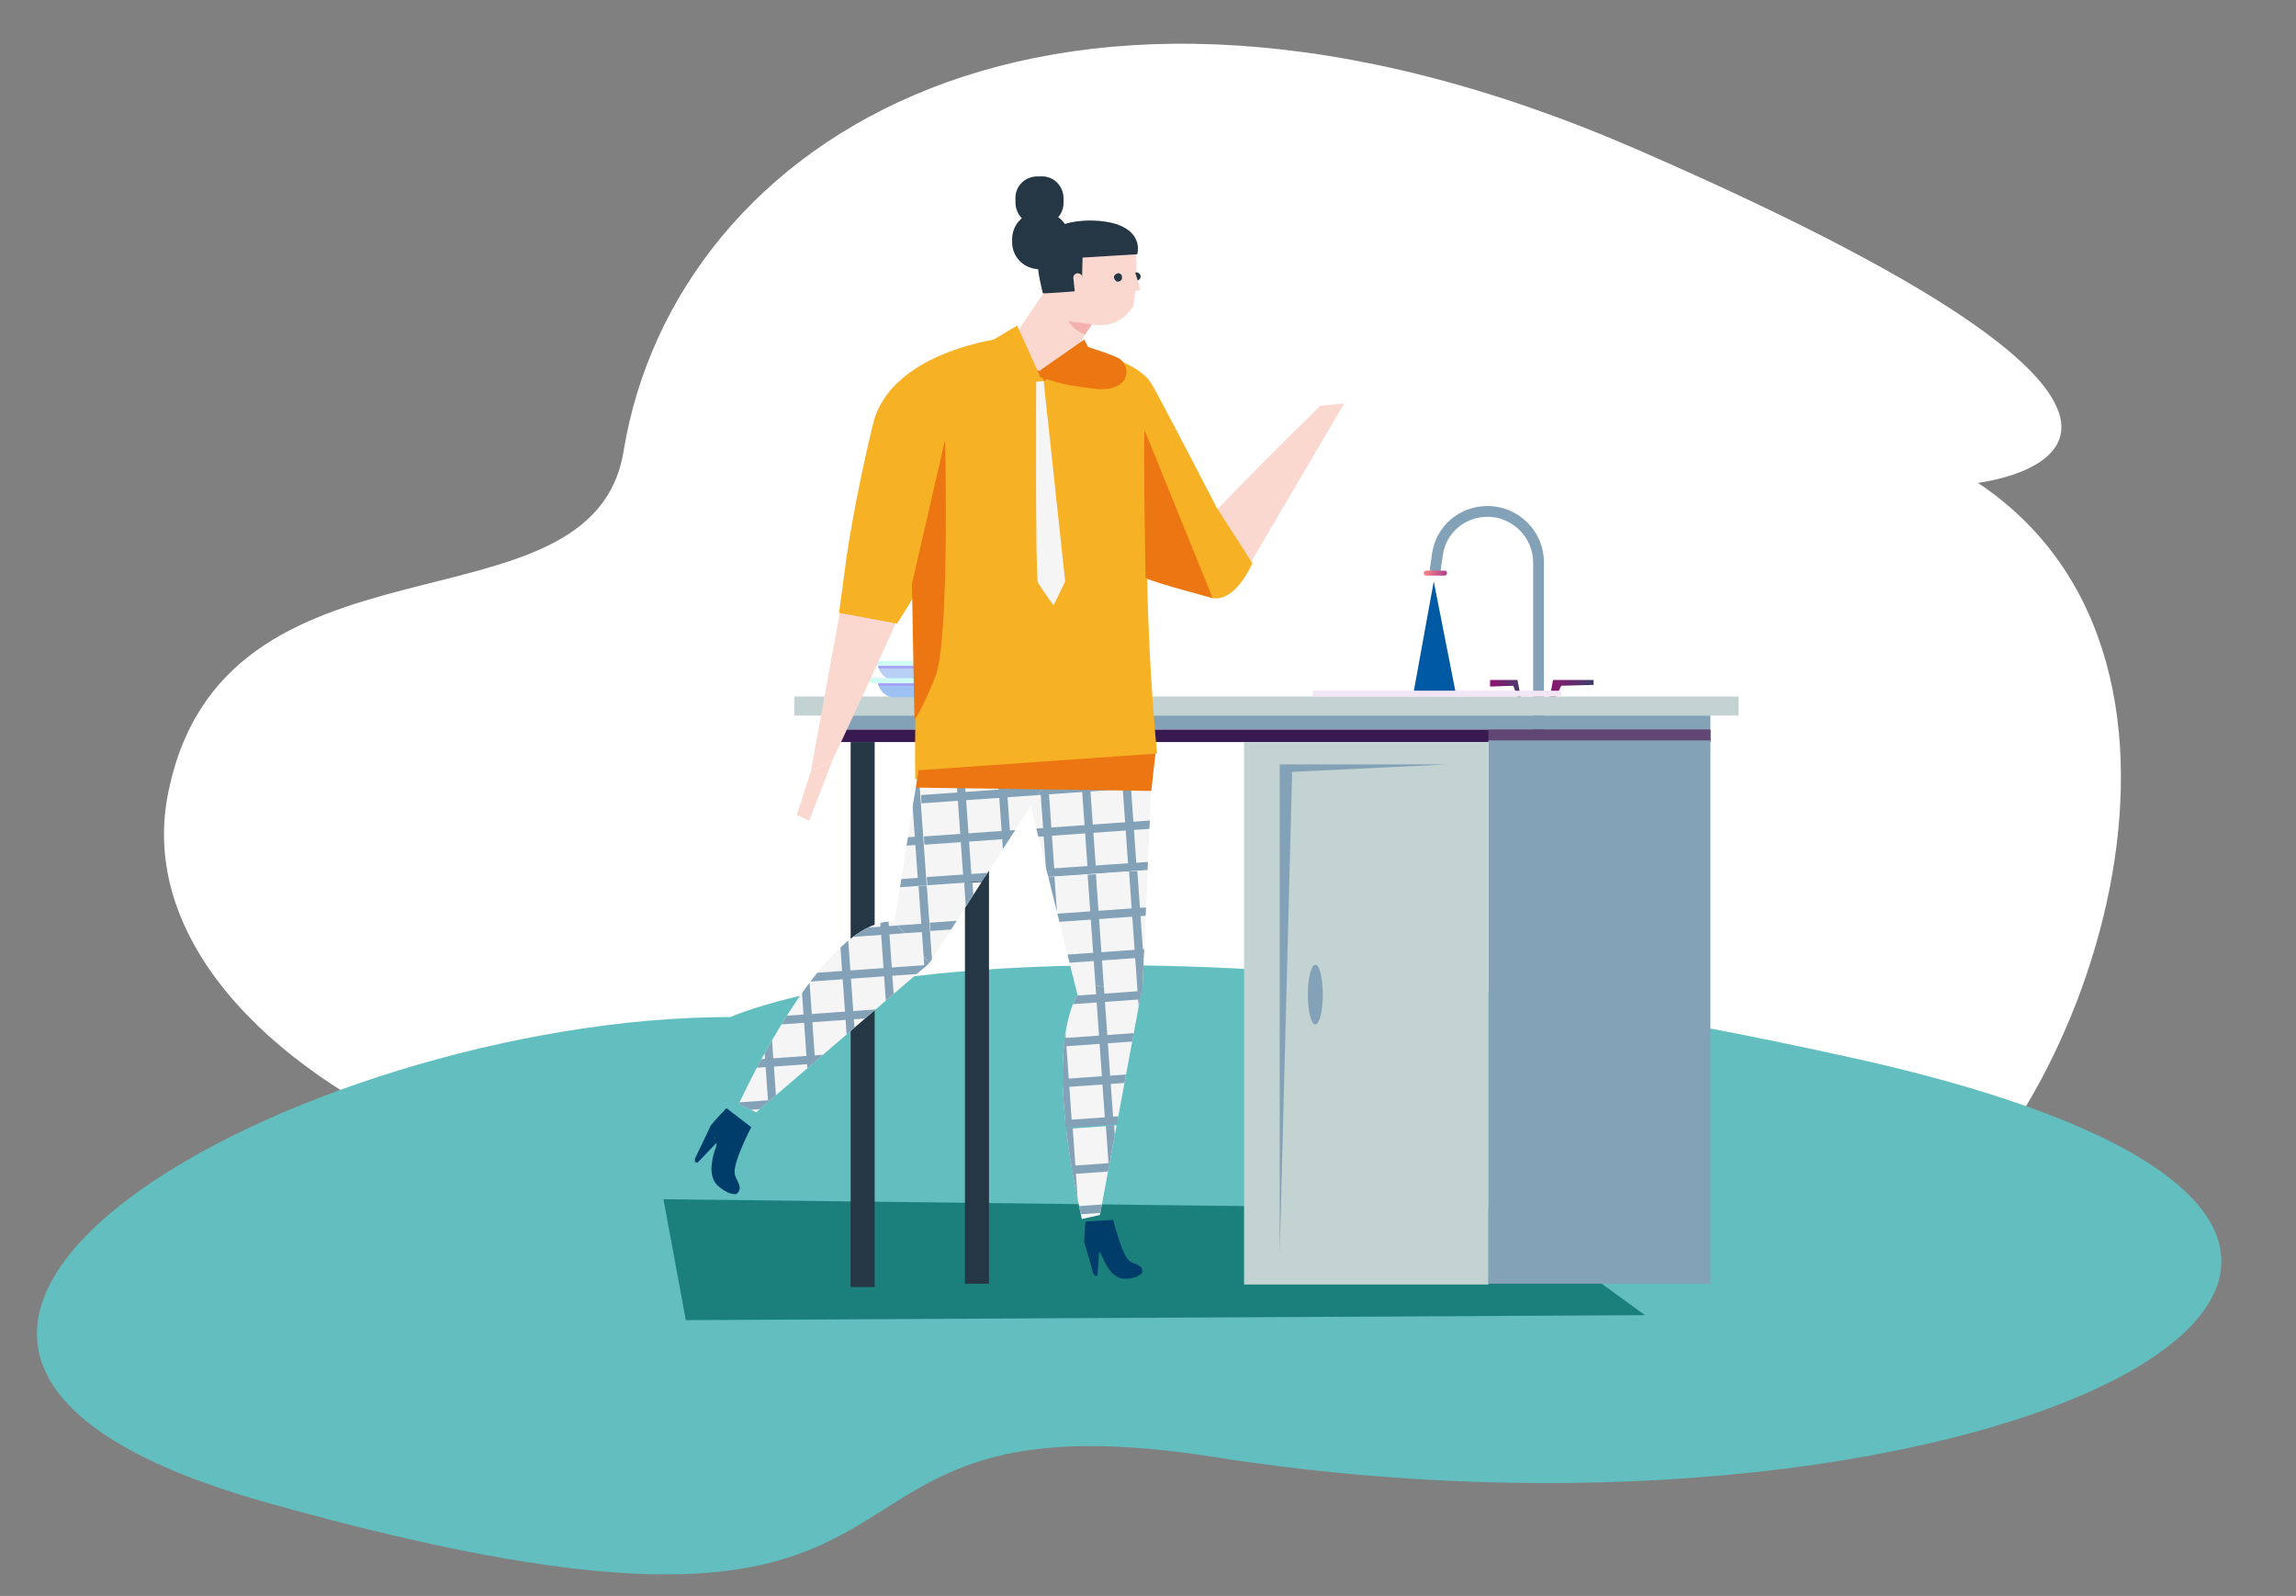 <?xml version="1.0" encoding="utf-8"?>
<!-- Generator: Adobe Illustrator 27.4.0, SVG Export Plug-In . SVG Version: 6.00 Build 0)  -->
<svg version="1.1" id="Warstwa_1" xmlns="http://www.w3.org/2000/svg" xmlns:xlink="http://www.w3.org/1999/xlink" x="0px" y="0px"
	 viewBox="0 0 277.2 192.7" style="enable-background:new 0 0 277.2 192.7;" xml:space="preserve">
<rect x="0" y="0" width="277.2" height="192.7" fill="#808080" stroke="none"/>
<style type="text/css">
	.st0{fill-rule:evenodd;clip-rule:evenodd;fill:#FFFFFF;}
	.st1{fill-rule:evenodd;clip-rule:evenodd;fill:#62BEBF;}
	.st2{fill:#1B7F7C;}
	.st3{fill:#83A2B8;}
	.st4{fill:url(#SVGID_1_);}
	.st5{fill:url(#SVGID_00000124132848892342988840000011692718999616174524_);}
	.st6{fill:#C2D3D1;}
	.st7{fill:#381950;}
	.st8{fill:#604773;}
	.st9{fill:#253645;}
	.st10{fill:url(#SVGID_00000034808805082935262530000010792584477352605334_);}
	.st11{fill:#F2E6F5;}
	.st12{fill:#0059A3;}
	.st13{fill:#B7D0F3;}
	.st14{fill:#F1F6FD;}
	.st15{fill:#A69FF7;}
	.st16{fill:#CFFBF4;}
	.st17{fill:#9EC1F3;}
	.st18{clip-path:url(#SVGID_00000040543009426012766800000006081625752077773459_);}
	.st19{clip-path:url(#SVGID_00000139282422892868702650000004144684801418832799_);}
	.st20{fill:#F5F5F6;}
	.st21{clip-path:url(#SVGID_00000083792849656585716530000003999318099519319183_);}
	.st22{clip-path:url(#SVGID_00000005963090469086987020000015406269545569179044_);}
	.st23{clip-path:url(#SVGID_00000087383804299952575750000015656595105937263772_);}
	.st24{clip-path:url(#SVGID_00000083793545750846978780000017224709982616564627_);}
	.st25{clip-path:url(#SVGID_00000041272990399490941440000001489992826017650097_);}
	.st26{clip-path:url(#SVGID_00000096022352075548079130000000779069958120046231_);}
	.st27{clip-path:url(#SVGID_00000079465024163523457010000002415688224677047983_);}
	.st28{clip-path:url(#SVGID_00000160182326125093654370000011746065757106497197_);}
	.st29{clip-path:url(#SVGID_00000152226792227596172290000002516680105142642818_);}
	.st30{clip-path:url(#SVGID_00000085937451597132742090000011731668115936015256_);}
	.st31{clip-path:url(#SVGID_00000013884551051549456000000005318861380361328295_);}
	.st32{clip-path:url(#SVGID_00000183243122269247464700000009946267182259874181_);}
	.st33{clip-path:url(#SVGID_00000091736852647443727340000009640886286612998334_);}
	.st34{clip-path:url(#SVGID_00000145752846115855722170000015050749535543248312_);}
	.st35{clip-path:url(#SVGID_00000079455390739850483660000009861886418519979450_);}
	.st36{clip-path:url(#SVGID_00000086686651211295559330000003516435537952078269_);}
	.st37{fill:#FAD8CF;}
	.st38{clip-path:url(#SVGID_00000029042786397915385560000004574536613170903952_);}
	.st39{clip-path:url(#SVGID_00000176006176242935216220000005294699148416057243_);}
	.st40{clip-path:url(#SVGID_00000104684712791975919090000009343956757101836448_);}
	.st41{clip-path:url(#SVGID_00000151509014587076249430000002356778310497677712_);}
	.st42{clip-path:url(#SVGID_00000034078346912586302810000012565644186756155787_);}
	.st43{clip-path:url(#SVGID_00000090979633402249506610000005826377219030446492_);}
	.st44{clip-path:url(#SVGID_00000155864473101422459580000017027099905784767389_);}
	.st45{clip-path:url(#SVGID_00000091000683293621190030000007681101464671522959_);}
	.st46{clip-path:url(#SVGID_00000036214607857200242670000007938916965360395188_);}
	.st47{clip-path:url(#SVGID_00000148620669785517499610000013953724528837521327_);}
	.st48{clip-path:url(#SVGID_00000101100316513622631040000008631315377696768701_);}
	.st49{clip-path:url(#SVGID_00000076577703249537837870000008221760521642943916_);}
	.st50{fill:#F7B125;}
	.st51{fill:#F2A2A0;}
	.st52{fill:#EC7712;}
	.st53{opacity:0.72;}
	.st54{fill:#003D6A;}
</style>
<g id="Warstwa_2_1_">
</g>
<g id="Warstwa_3">
	<path id="Kształt_4" class="st0" d="M20.2,96.3c-6,33.1,56.3,62.9,115.8,46.6c68.8-18.9,71.7,21,93.5,7.4s42.2-70,9.3-92
		c0,0,40.7-4.7-41.5-40.4c-70.2-30.4-115.8-1-122,36.5C71.6,77.7,26.5,62,20.2,96.3z"/>
	<path id="Kształt_3" class="st1" d="M88.2,122.8c-51.8,0-124,39.5-56.1,58.6c90.9,25.6,58.1-14.3,114.3-5.5
		c94.6,14.9,174.6-26.3,78-48C125.4,105.8,88.2,122.8,88.2,122.8z"/>
	<g>
		<g>
			<g>
				<polygon class="st2" points="198.6,158.8 82.8,159.4 80.1,144.8 181,146 				"/>
			</g>
		</g>
	</g>
	<g>
		<path class="st3" d="M186.4,89.4h-1.3V67.9c0-3-2.5-5.5-5.5-5.5c-2.7,0-5,1.9-5.4,4.6l-0.3,2.1l-1.3-0.2l0.3-2.1
			c0.5-3.3,3.3-5.7,6.7-5.7c3.7,0,6.8,3,6.8,6.8V89.4z"/>
	</g>
	
		<linearGradient id="SVGID_1_" gradientUnits="userSpaceOnUse" x1="186.712" y1="-538.612" x2="192.443" y2="-538.612" gradientTransform="matrix(1 0 0 -1 0 -454.362)">
		<stop  offset="0" style="stop-color:#931171"/>
		<stop  offset="0.727" style="stop-color:#54326B"/>
		<stop  offset="1" style="stop-color:#3C3E69"/>
	</linearGradient>
	<polygon class="st4" points="186.7,86.4 187.5,82.1 192.4,82.1 192.4,82.7 188.5,82.8 	"/>
	
		<linearGradient id="SVGID_00000077284235132139756860000013217228782058033050_" gradientUnits="userSpaceOnUse" x1="179.9" y1="-538.462" x2="184.009" y2="-538.462" gradientTransform="matrix(1 0 0 -1 0 -454.362)">
		<stop  offset="0" style="stop-color:#931171"/>
		<stop  offset="0.727" style="stop-color:#54326B"/>
		<stop  offset="1" style="stop-color:#3C3E69"/>
	</linearGradient>
	<polygon style="fill:url(#SVGID_00000077284235132139756860000013217228782058033050_);" points="184,86.1 183.2,82.1 179.9,82.1 
		179.9,82.9 182.7,82.8 	"/>
	<rect x="95.9" y="84.1" class="st6" width="114" height="2.3"/>
	<rect x="99.4" y="86.4" class="st3" width="107.1" height="1.7"/>
	<rect x="99.4" y="88.1" class="st7" width="107.1" height="1.5"/>
	<rect x="179.7" y="88.1" class="st8" width="26.8" height="1.5"/>
	<rect x="102.7" y="89.6" class="st9" width="2.9" height="65.8"/>
	<rect x="116.5" y="89.2" class="st9" width="2.9" height="65.8"/>
	<rect x="179.7" y="89.4" class="st3" width="26.8" height="65.6"/>
	<rect x="150.2" y="89.6" class="st6" width="29.5" height="65.5"/>
	<polyline class="st3" points="154.5,151.5 156,93.2 174.7,92.3 154.5,92.3 	"/>
	<path class="st3" d="M159.7,120.1c0,2-0.4,3.6-0.9,3.6s-0.9-1.6-0.9-3.6s0.4-3.6,0.9-3.6C159.3,116.4,159.7,118.1,159.7,120.1z"/>
	
		<linearGradient id="SVGID_00000129192978714129485680000006584880475551727776_" gradientUnits="userSpaceOnUse" x1="171.971" y1="-523.562" x2="174.746" y2="-523.562" gradientTransform="matrix(1 0 0 -1 0 -454.362)">
		<stop  offset="0" style="stop-color:#F98084"/>
		<stop  offset="1" style="stop-color:#A9418D"/>
	</linearGradient>
	<path style="fill:url(#SVGID_00000129192978714129485680000006584880475551727776_);" d="M174.4,69.5h-2.2c-0.2,0-0.3-0.1-0.3-0.3
		l0,0c0-0.2,0.1-0.3,0.3-0.3h2.2c0.2,0,0.3,0.1,0.3,0.3l0,0C174.7,69.3,174.6,69.5,174.4,69.5z"/>
	<rect x="158.5" y="83.4" class="st11" width="30" height="0.7"/>
	<polygon class="st12" points="173.1,70.2 170.7,83.4 175.7,83.4 	"/>
	<path class="st13" d="M129,84h-21c-1.1,0-2-0.9-2-2l0,0h25l0,0C131,83.1,130.1,84,129,84z"/>
	<g>
		<path class="st14" d="M131.6,82.3h-26.3c-0.2,0-0.3-0.1-0.3-0.3c0-0.2,0.1-0.3,0.3-0.3h26.3c0.2,0,0.3,0.1,0.3,0.3
			C131.9,82.2,131.8,82.3,131.6,82.3z"/>
	</g>
	<g>
		<path class="st13" d="M129,82.1h-21c-1.1,0-2-0.9-2-2l0,0h25l0,0C131,81.2,130.1,82.1,129,82.1z"/>
		<path class="st15" d="M106,80.1L106,80.1c0,0.2,0,0.4,0.1,0.6h21.5c0.7,0,1.1,0.8,0.7,1.3c0,0,0,0-0.1,0.1h0.9c1.1,0,2-0.9,2-2
			l0,0H106z"/>
		<g>
			<path class="st16" d="M131.6,80.4h-26.3c-0.2,0-0.3-0.1-0.3-0.3c0-0.2,0.1-0.3,0.3-0.3h26.3c0.2,0,0.3,0.1,0.3,0.3
				C131.9,80.2,131.8,80.4,131.6,80.4z"/>
		</g>
	</g>
	<g>
		<path class="st17" d="M129,84.2h-21c-1.1,0-2-0.9-2-2l0,0h25l0,0C131,83.3,130.1,84.2,129,84.2z"/>
		<path class="st15" d="M106,82.2L106,82.2c0,0.2,0,0.4,0.1,0.6h21.5c0.7,0,1.1,0.8,0.7,1.3c0,0,0,0-0.1,0.1h0.9c1.1,0,2-0.9,2-2
			l0,0H106z"/>
		<g>
			<path class="st16" d="M131.6,82.5h-26.3c-0.2,0-0.3-0.1-0.3-0.3c0-0.2,0.1-0.3,0.3-0.3h26.3c0.2,0,0.3,0.1,0.3,0.3
				C131.9,82.3,131.8,82.5,131.6,82.5z"/>
		</g>
	</g>
	<g>
		<g>
			<g>
				<g>
					<g>
						<g>
							<defs>
								<polygon id="SVGID_00000004541357928031131420000008937910099081685920_" points="139.2,90.2 137.9,120.1 130.5,121.8 
									123.1,91.9 								"/>
							</defs>
							<clipPath id="SVGID_00000168820642559517082320000007927830723435563931_">
								<use xlink:href="#SVGID_00000004541357928031131420000008937910099081685920_"  style="overflow:visible;"/>
							</clipPath>
							<g style="clip-path:url(#SVGID_00000168820642559517082320000007927830723435563931_);">
								<g>
									<g>
										<g>
											<g>
												<defs>
													
														<rect id="SVGID_00000065759444494784182040000017641244025545860257_" x="110.8" y="75.5" transform="matrix(0.998 -7.052877e-02 7.052877e-02 0.998 -6.083 9.112)" width="30.4" height="30.4"/>
												</defs>
												<clipPath id="SVGID_00000031175199114559285100000004949812652232881335_">
													<use xlink:href="#SVGID_00000065759444494784182040000017641244025545860257_"  style="overflow:visible;"/>
												</clipPath>
												<g style="clip-path:url(#SVGID_00000031175199114559285100000004949812652232881335_);">
													<g>
														
															<rect x="110.7" y="75.5" transform="matrix(0.998 -7.052877e-02 7.052877e-02 0.998 -6.063 9.08)" class="st20" width="29.7" height="29.8"/>
													</g>
												</g>
											</g>
										</g>
									</g>
									<g>
										<g>
											<g>
												<defs>
													
														<rect id="SVGID_00000028285897800264748520000007869272479240937891_" x="110.8" y="75.5" transform="matrix(0.998 -7.052877e-02 7.052877e-02 0.998 -6.083 9.112)" width="30.4" height="30.4"/>
												</defs>
												<clipPath id="SVGID_00000095320837228453330010000008122997772349605033_">
													<use xlink:href="#SVGID_00000028285897800264748520000007869272479240937891_"  style="overflow:visible;"/>
												</clipPath>
												<g style="clip-path:url(#SVGID_00000095320837228453330010000008122997772349605033_);">
													<g>
														<g>
															<polygon class="st3" points="111.9,106.9 142.2,104.8 140,74.4 139.1,74.5 141.1,103.9 111.8,105.9 															
																"/>
														</g>
													</g>
													<g>
														<g>
															
																<rect x="111.4" y="99.9" transform="matrix(0.998 -7.052053e-02 7.052053e-02 0.998 -6.766 9.16)" class="st3" width="29.9" height="1"/>
														</g>
													</g>
													<g>
														<g>
															
																<rect x="111.1" y="94.9" transform="matrix(0.998 -7.052053e-02 7.052053e-02 0.998 -6.414 9.127)" class="st3" width="29.9" height="1"/>
														</g>
													</g>
													<g>
														<g>
															
																<rect x="110.7" y="90" transform="matrix(0.998 -7.051893e-02 7.051893e-02 0.998 -6.069 9.086)" class="st3" width="29.9" height="1"/>
														</g>
													</g>
													<g>
														<g>
															
																<rect x="110.4" y="85" transform="matrix(0.998 -7.052053e-02 7.052053e-02 0.998 -5.717 9.053)" class="st3" width="29.9" height="1"/>
														</g>
													</g>
													<g>
														<g>
															
																<rect x="110" y="80" transform="matrix(0.998 -7.056460e-02 7.056460e-02 0.998 -5.369 9.018)" class="st3" width="29.9" height="1"/>
														</g>
													</g>
													<g>
														<g>
															
																<rect x="115.2" y="76.2" transform="matrix(0.998 -7.064492e-02 7.064492e-02 0.998 -6.15 8.401)" class="st3" width="1" height="29.9"/>
														</g>
													</g>
													<g>
														<g>
															
																<rect x="120.2" y="75.9" transform="matrix(0.998 -7.064492e-02 7.064492e-02 0.998 -6.117 8.754)" class="st3" width="1" height="29.9"/>
														</g>
													</g>
													<g>
														<g>
															
																<rect x="125.2" y="75.5" transform="matrix(0.998 -7.064492e-02 7.064492e-02 0.998 -6.076 9.106)" class="st3" width="1" height="29.9"/>
														</g>
													</g>
													<g>
														<g>
															
																<rect x="130.2" y="75.1" transform="matrix(0.998 -7.064492e-02 7.064492e-02 0.998 -6.035 9.458)" class="st3" width="1" height="29.9"/>
														</g>
													</g>
													<g>
														<g>
															
																<rect x="135.1" y="74.8" transform="matrix(0.998 -7.064492e-02 7.064492e-02 0.998 -6.002 9.804)" class="st3" width="1" height="29.9"/>
														</g>
													</g>
												</g>
											</g>
										</g>
									</g>
								</g>
							</g>
						</g>
					</g>
				</g>
				<g>
					<g>
						<g>
							<defs>
								<polygon id="SVGID_00000045579504405202605300000004890524009896211642_" points="139.2,90.2 137.9,120.1 130.5,121.8 
									123.1,91.9 								"/>
							</defs>
							<clipPath id="SVGID_00000001628506551321421580000015454962470710529458_">
								<use xlink:href="#SVGID_00000045579504405202605300000004890524009896211642_"  style="overflow:visible;"/>
							</clipPath>
							<g style="clip-path:url(#SVGID_00000001628506551321421580000015454962470710529458_);">
								<g>
									<g>
										<g>
											<g>
												<defs>
													
														<rect id="SVGID_00000043459150209858026890000005619722115291587247_" x="112.9" y="105.8" transform="matrix(0.998 -7.052877e-02 7.052877e-02 0.998 -8.215 9.336)" width="30.4" height="30.4"/>
												</defs>
												<clipPath id="SVGID_00000083806894141572829150000010722859230485786248_">
													<use xlink:href="#SVGID_00000043459150209858026890000005619722115291587247_"  style="overflow:visible;"/>
												</clipPath>
												<g style="clip-path:url(#SVGID_00000083806894141572829150000010722859230485786248_);">
													<g>
														
															<rect x="112.9" y="105.8" transform="matrix(0.998 -7.052877e-02 7.052877e-02 0.998 -8.195 9.31)" class="st20" width="29.7" height="29.8"/>
													</g>
												</g>
											</g>
										</g>
									</g>
									<g>
										<g>
											<g>
												<defs>
													
														<rect id="SVGID_00000162336474068687664740000008632230353472328850_" x="112.9" y="105.8" transform="matrix(0.998 -7.052877e-02 7.052877e-02 0.998 -8.215 9.336)" width="30.4" height="30.4"/>
												</defs>
												<clipPath id="SVGID_00000148644576235787573580000013572738485208164483_">
													<use xlink:href="#SVGID_00000162336474068687664740000008632230353472328850_"  style="overflow:visible;"/>
												</clipPath>
												<g style="clip-path:url(#SVGID_00000148644576235787573580000013572738485208164483_);">
													<g>
														<g>
															<polygon class="st3" points="114,137.2 144.3,135.1 142.2,104.8 141.2,104.8 143.3,134.2 113.9,136.3 
																															"/>
														</g>
													</g>
													<g>
														<g>
															
																<rect x="113.6" y="130.2" transform="matrix(0.998 -7.051893e-02 7.051893e-02 0.998 -8.897 9.39)" class="st3" width="29.9" height="1"/>
														</g>
													</g>
													<g>
														<g>
															
																<rect x="113.2" y="125.3" transform="matrix(0.998 -7.052053e-02 7.052053e-02 0.998 -8.552 9.35)" class="st3" width="29.9" height="1"/>
														</g>
													</g>
													<g>
														<g>
															
																<rect x="112.9" y="120.3" transform="matrix(0.998 -7.052053e-02 7.052053e-02 0.998 -8.2 9.317)" class="st3" width="29.9" height="1"/>
														</g>
													</g>
													<g>
														<g>
															
																<rect x="112.5" y="115.3" transform="matrix(0.998 -7.052053e-02 7.052053e-02 0.998 -7.849 9.276)" class="st3" width="29.9" height="1"/>
														</g>
													</g>
													<g>
														<g>
															
																<rect x="112.2" y="110.3" transform="matrix(0.998 -7.052053e-02 7.052053e-02 0.998 -7.497 9.242)" class="st3" width="29.9" height="1"/>
														</g>
													</g>
													<g>
														<g>
															
																<rect x="117.4" y="106.5" transform="matrix(0.998 -7.064492e-02 7.064492e-02 0.998 -8.285 8.633)" class="st3" width="1" height="29.9"/>
														</g>
													</g>
													<g>
														<g>
															
																<rect x="122.4" y="106.2" transform="matrix(0.998 -7.064492e-02 7.064492e-02 0.998 -8.252 8.985)" class="st3" width="1" height="29.9"/>
														</g>
													</g>
													<g>
														<g>
															
																<rect x="127.3" y="105.8" transform="matrix(0.998 -7.064492e-02 7.064492e-02 0.998 -8.211 9.33)" class="st3" width="1" height="29.9"/>
														</g>
													</g>
													<g>
														<g>
															
																<rect x="132.3" y="105.5" transform="matrix(0.998 -7.064492e-02 7.064492e-02 0.998 -8.177 9.683)" class="st3" width="1" height="29.9"/>
														</g>
													</g>
													<g>
														<g>
															
																<rect x="137.3" y="105.1" transform="matrix(0.998 -7.064492e-02 7.064492e-02 0.998 -8.137 10.035)" class="st3" width="1" height="29.9"/>
														</g>
													</g>
												</g>
											</g>
										</g>
									</g>
								</g>
							</g>
						</g>
					</g>
				</g>
			</g>
		</g>
		<g>
			<g>
				<g>
					<g>
						<g>
							<defs>
								<polygon id="SVGID_00000036241627533367316310000001843377703538525873_" points="128,91.8 112.2,116.3 108,111.3 110.9,93 
																	"/>
							</defs>
							<clipPath id="SVGID_00000152944780365860978350000014302796969762432390_">
								<use xlink:href="#SVGID_00000036241627533367316310000001843377703538525873_"  style="overflow:visible;"/>
							</clipPath>
							<g style="clip-path:url(#SVGID_00000152944780365860978350000014302796969762432390_);">
								<g>
									<g>
										<g>
											<g>
												<defs>
													
														<rect id="SVGID_00000076602359994129073130000001634497030927496342_" x="80.4" y="77.6" transform="matrix(0.998 -7.052877e-02 7.052877e-02 0.998 -6.307 6.974)" width="30.4" height="30.4"/>
												</defs>
												<clipPath id="SVGID_00000178184430140440141380000013374370174275510690_">
													<use xlink:href="#SVGID_00000076602359994129073130000001634497030927496342_"  style="overflow:visible;"/>
												</clipPath>
												<g style="clip-path:url(#SVGID_00000178184430140440141380000013374370174275510690_);">
													<g>
														
															<rect x="80.4" y="77.7" transform="matrix(0.998 -7.052877e-02 7.052877e-02 0.998 -6.294 6.948)" class="st20" width="29.7" height="29.8"/>
													</g>
												</g>
											</g>
										</g>
									</g>
									<g>
										<g>
											<g>
												<defs>
													
														<rect id="SVGID_00000049932097246791579080000004290650171852927924_" x="80.4" y="77.6" transform="matrix(0.998 -7.052877e-02 7.052877e-02 0.998 -6.307 6.974)" width="30.4" height="30.4"/>
												</defs>
												<clipPath id="SVGID_00000113311973384292168000000007928826264359894922_">
													<use xlink:href="#SVGID_00000049932097246791579080000004290650171852927924_"  style="overflow:visible;"/>
												</clipPath>
												<g style="clip-path:url(#SVGID_00000113311973384292168000000007928826264359894922_);">
													<g>
														<g>
															<polygon class="st3" points="81.5,109.1 111.9,106.9 109.7,76.6 108.7,76.7 110.8,106 81.5,108.1 															"/>
														</g>
													</g>
													<g>
														<g>
															
																<rect x="81.1" y="102" transform="matrix(0.998 -7.052053e-02 7.052053e-02 0.998 -6.989 7.029)" class="st3" width="29.9" height="1"/>
														</g>
													</g>
													<g>
														<g>
															
																<rect x="80.8" y="97.1" transform="matrix(0.998 -7.052053e-02 7.052053e-02 0.998 -6.644 6.995)" class="st3" width="29.9" height="1"/>
														</g>
													</g>
													<g>
														<g>
															
																<rect x="80.4" y="92.1" transform="matrix(0.998 -7.051893e-02 7.051893e-02 0.998 -6.293 6.954)" class="st3" width="29.9" height="1"/>
														</g>
													</g>
													<g>
														<g>
															
																<rect x="80.1" y="87.1" transform="matrix(0.998 -7.052053e-02 7.052053e-02 0.998 -5.941 6.921)" class="st3" width="29.9" height="1"/>
														</g>
													</g>
													<g>
														<g>
															
																<rect x="79.7" y="82.2" transform="matrix(0.998 -7.051893e-02 7.051893e-02 0.998 -5.596 6.88)" class="st3" width="29.9" height="1"/>
														</g>
													</g>
													<g>
														<g>
															
																<rect x="84.9" y="78.3" transform="matrix(0.998 -7.064492e-02 7.064492e-02 0.998 -6.374 6.266)" class="st3" width="1" height="29.9"/>
														</g>
													</g>
													<g>
														<g>
															
																<rect x="89.9" y="78" transform="matrix(0.998 -7.064492e-02 7.064492e-02 0.998 -6.341 6.619)" class="st3" width="1" height="29.9"/>
														</g>
													</g>
													<g>
														<g>
															
																<rect x="94.9" y="77.6" transform="matrix(0.998 -7.064492e-02 7.064492e-02 0.998 -6.3 6.971)" class="st3" width="1" height="29.9"/>
														</g>
													</g>
													<g>
														<g>
															
																<rect x="99.8" y="77.3" transform="matrix(0.998 -7.064492e-02 7.064492e-02 0.998 -6.266 7.316)" class="st3" width="1" height="29.9"/>
														</g>
													</g>
													<g>
														<g>
															
																<rect x="104.8" y="76.9" transform="matrix(0.998 -7.064492e-02 7.064492e-02 0.998 -6.226 7.668)" class="st3" width="1" height="29.9"/>
														</g>
													</g>
												</g>
											</g>
										</g>
									</g>
								</g>
							</g>
						</g>
					</g>
				</g>
				<g>
					<g>
						<g>
							<defs>
								<polygon id="SVGID_00000085239271697803327390000017394581922868337836_" points="128,91.8 112.2,116.3 108,111.3 110.9,93 
																	"/>
							</defs>
							<clipPath id="SVGID_00000093866809719299531300000015752170911733945266_">
								<use xlink:href="#SVGID_00000085239271697803327390000017394581922868337836_"  style="overflow:visible;"/>
							</clipPath>
							<g style="clip-path:url(#SVGID_00000093866809719299531300000015752170911733945266_);">
								<g>
									<g>
										<g>
											<g>
												<defs>
													
														<rect id="SVGID_00000148641748357653340000000018005265360552433028_" x="82.6" y="107.9" transform="matrix(0.998 -7.052877e-02 7.052877e-02 0.998 -8.438 7.204)" width="30.4" height="30.4"/>
												</defs>
												<clipPath id="SVGID_00000134239691994895988860000018269608094681854136_">
													<use xlink:href="#SVGID_00000148641748357653340000000018005265360552433028_"  style="overflow:visible;"/>
												</clipPath>
												<g style="clip-path:url(#SVGID_00000134239691994895988860000018269608094681854136_);">
													<g>
														
															<rect x="82.5" y="108" transform="matrix(0.998 -7.052877e-02 7.052877e-02 0.998 -8.425 7.172)" class="st20" width="29.7" height="29.8"/>
													</g>
												</g>
											</g>
										</g>
									</g>
									<g>
										<g>
											<g>
												<defs>
													
														<rect id="SVGID_00000013914116187773071070000013648819814856409998_" x="82.6" y="107.9" transform="matrix(0.998 -7.052877e-02 7.052877e-02 0.998 -8.438 7.204)" width="30.4" height="30.4"/>
												</defs>
												<clipPath id="SVGID_00000165934075376034562850000010044718652739973523_">
													<use xlink:href="#SVGID_00000013914116187773071070000013648819814856409998_"  style="overflow:visible;"/>
												</clipPath>
												<g style="clip-path:url(#SVGID_00000165934075376034562850000010044718652739973523_);">
													<g>
														<g>
															<polygon class="st3" points="83.7,139.4 114,137.2 111.9,106.9 110.9,107 113,136.3 83.6,138.4 															"/>
														</g>
													</g>
													<g>
														<g>
															
																<rect x="83.3" y="132.4" transform="matrix(0.998 -7.051893e-02 7.051893e-02 0.998 -9.127 7.259)" class="st3" width="29.9" height="1"/>
														</g>
													</g>
													<g>
														<g>
															
																<rect x="82.9" y="127.4" transform="matrix(0.998 -7.052053e-02 7.052053e-02 0.998 -8.776 7.219)" class="st3" width="29.9" height="1"/>
														</g>
													</g>
													<g>
														<g>
															
																<rect x="82.6" y="122.4" transform="matrix(0.998 -7.052053e-02 7.052053e-02 0.998 -8.424 7.185)" class="st3" width="29.9" height="1"/>
														</g>
													</g>
													<g>
														<g>
															
																<rect x="82.2" y="117.5" transform="matrix(0.998 -7.051893e-02 7.051893e-02 0.998 -8.079 7.145)" class="st3" width="29.9" height="1"/>
														</g>
													</g>
													<g>
														<g>
															
																<rect x="81.9" y="112.5" transform="matrix(0.998 -7.052053e-02 7.052053e-02 0.998 -7.728 7.111)" class="st3" width="29.9" height="1"/>
														</g>
													</g>
													<g>
														<g>
															
																<rect x="87.1" y="108.7" transform="matrix(0.998 -7.064492e-02 7.064492e-02 0.998 -8.516 6.497)" class="st3" width="1" height="29.9"/>
														</g>
													</g>
													<g>
														<g>
															
																<rect x="92" y="108.3" transform="matrix(0.998 -7.064492e-02 7.064492e-02 0.998 -8.476 6.843)" class="st3" width="1" height="29.9"/>
														</g>
													</g>
													<g>
														<g>
															
																<rect x="97" y="108" transform="matrix(0.998 -7.064492e-02 7.064492e-02 0.998 -8.442 7.195)" class="st3" width="1" height="29.9"/>
														</g>
													</g>
													<g>
														<g>
															
																<rect x="102" y="107.6" transform="matrix(0.998 -7.064492e-02 7.064492e-02 0.998 -8.401 7.547)" class="st3" width="1" height="29.9"/>
														</g>
													</g>
													<g>
														<g>
															
																<rect x="107" y="107.3" transform="matrix(0.998 -7.064492e-02 7.064492e-02 0.998 -8.368 7.9)" class="st3" width="1" height="29.9"/>
														</g>
													</g>
												</g>
											</g>
										</g>
									</g>
								</g>
							</g>
						</g>
					</g>
				</g>
				<g>
					<g>
						<g>
							<defs>
								<polygon id="SVGID_00000068638479415731624870000006377506324675179427_" points="128,91.8 112.2,116.3 108,111.3 110.9,93 
																	"/>
							</defs>
							<clipPath id="SVGID_00000169540641644123641200000002174027797137217445_">
								<use xlink:href="#SVGID_00000068638479415731624870000006377506324675179427_"  style="overflow:visible;"/>
							</clipPath>
							<g style="clip-path:url(#SVGID_00000169540641644123641200000002174027797137217445_);">
								<g>
									<g>
										<g>
											<g>
												<defs>
													
														<rect id="SVGID_00000081637497296172266340000016151431765816819333_" x="110.8" y="75.5" transform="matrix(0.998 -7.052877e-02 7.052877e-02 0.998 -6.083 9.112)" width="30.4" height="30.4"/>
												</defs>
												<clipPath id="SVGID_00000164514512117688345050000010043482172218254254_">
													<use xlink:href="#SVGID_00000081637497296172266340000016151431765816819333_"  style="overflow:visible;"/>
												</clipPath>
												<g style="clip-path:url(#SVGID_00000164514512117688345050000010043482172218254254_);">
													<g>
														
															<rect x="110.7" y="75.5" transform="matrix(0.998 -7.052877e-02 7.052877e-02 0.998 -6.063 9.08)" class="st20" width="29.7" height="29.8"/>
													</g>
												</g>
											</g>
										</g>
									</g>
									<g>
										<g>
											<g>
												<defs>
													
														<rect id="SVGID_00000017506398820644703980000000405261397154962839_" x="110.8" y="75.5" transform="matrix(0.998 -7.052877e-02 7.052877e-02 0.998 -6.083 9.112)" width="30.4" height="30.4"/>
												</defs>
												<clipPath id="SVGID_00000071529864118358783500000016319617768014264992_">
													<use xlink:href="#SVGID_00000017506398820644703980000000405261397154962839_"  style="overflow:visible;"/>
												</clipPath>
												<g style="clip-path:url(#SVGID_00000071529864118358783500000016319617768014264992_);">
													<g>
														<g>
															<polygon class="st3" points="111.9,106.9 142.2,104.8 140,74.4 139.1,74.5 141.1,103.9 111.8,105.9 															
																"/>
														</g>
													</g>
													<g>
														<g>
															
																<rect x="111.4" y="99.9" transform="matrix(0.998 -7.052053e-02 7.052053e-02 0.998 -6.766 9.16)" class="st3" width="29.9" height="1"/>
														</g>
													</g>
													<g>
														<g>
															
																<rect x="111.1" y="94.9" transform="matrix(0.998 -7.052053e-02 7.052053e-02 0.998 -6.414 9.127)" class="st3" width="29.9" height="1"/>
														</g>
													</g>
													<g>
														<g>
															
																<rect x="110.7" y="90" transform="matrix(0.998 -7.051893e-02 7.051893e-02 0.998 -6.069 9.086)" class="st3" width="29.9" height="1"/>
														</g>
													</g>
													<g>
														<g>
															
																<rect x="110.4" y="85" transform="matrix(0.998 -7.052053e-02 7.052053e-02 0.998 -5.717 9.053)" class="st3" width="29.9" height="1"/>
														</g>
													</g>
													<g>
														<g>
															
																<rect x="110" y="80" transform="matrix(0.998 -7.056460e-02 7.056460e-02 0.998 -5.369 9.018)" class="st3" width="29.9" height="1"/>
														</g>
													</g>
													<g>
														<g>
															
																<rect x="115.2" y="76.2" transform="matrix(0.998 -7.064492e-02 7.064492e-02 0.998 -6.15 8.401)" class="st3" width="1" height="29.9"/>
														</g>
													</g>
													<g>
														<g>
															
																<rect x="120.2" y="75.9" transform="matrix(0.998 -7.064492e-02 7.064492e-02 0.998 -6.117 8.754)" class="st3" width="1" height="29.9"/>
														</g>
													</g>
													<g>
														<g>
															
																<rect x="125.2" y="75.5" transform="matrix(0.998 -7.064492e-02 7.064492e-02 0.998 -6.076 9.106)" class="st3" width="1" height="29.9"/>
														</g>
													</g>
													<g>
														<g>
															
																<rect x="130.2" y="75.1" transform="matrix(0.998 -7.064492e-02 7.064492e-02 0.998 -6.035 9.458)" class="st3" width="1" height="29.9"/>
														</g>
													</g>
													<g>
														<g>
															
																<rect x="135.1" y="74.8" transform="matrix(0.998 -7.064492e-02 7.064492e-02 0.998 -6.002 9.804)" class="st3" width="1" height="29.9"/>
														</g>
													</g>
												</g>
											</g>
										</g>
									</g>
								</g>
							</g>
						</g>
					</g>
				</g>
				<g>
					<g>
						<g>
							<defs>
								<polygon id="SVGID_00000154417189734117333530000000231462470412761498_" points="128,91.8 112.2,116.3 108,111.3 110.9,93 
																	"/>
							</defs>
							<clipPath id="SVGID_00000029747296321740945650000012017633451264890240_">
								<use xlink:href="#SVGID_00000154417189734117333530000000231462470412761498_"  style="overflow:visible;"/>
							</clipPath>
							<g style="clip-path:url(#SVGID_00000029747296321740945650000012017633451264890240_);">
								<g>
									<g>
										<g>
											<g>
												<defs>
													
														<rect id="SVGID_00000031183303866502573770000015273168098612771975_" x="112.9" y="105.8" transform="matrix(0.998 -7.052877e-02 7.052877e-02 0.998 -8.215 9.336)" width="30.4" height="30.4"/>
												</defs>
												<clipPath id="SVGID_00000015350068978171514410000011838263524062273213_">
													<use xlink:href="#SVGID_00000031183303866502573770000015273168098612771975_"  style="overflow:visible;"/>
												</clipPath>
												<g style="clip-path:url(#SVGID_00000015350068978171514410000011838263524062273213_);">
													<g>
														
															<rect x="112.9" y="105.8" transform="matrix(0.998 -7.052877e-02 7.052877e-02 0.998 -8.195 9.31)" class="st20" width="29.7" height="29.8"/>
													</g>
												</g>
											</g>
										</g>
									</g>
									<g>
										<g>
											<g>
												<defs>
													
														<rect id="SVGID_00000026122543211871339210000004704063816846901907_" x="112.9" y="105.8" transform="matrix(0.998 -7.052877e-02 7.052877e-02 0.998 -8.215 9.336)" width="30.4" height="30.4"/>
												</defs>
												<clipPath id="SVGID_00000074423196877937992930000003048881730029464213_">
													<use xlink:href="#SVGID_00000026122543211871339210000004704063816846901907_"  style="overflow:visible;"/>
												</clipPath>
												<g style="clip-path:url(#SVGID_00000074423196877937992930000003048881730029464213_);">
													<g>
														<g>
															<polygon class="st3" points="114,137.2 144.3,135.1 142.2,104.8 141.2,104.8 143.3,134.2 113.9,136.3 
																															"/>
														</g>
													</g>
													<g>
														<g>
															
																<rect x="113.6" y="130.2" transform="matrix(0.998 -7.051893e-02 7.051893e-02 0.998 -8.897 9.39)" class="st3" width="29.9" height="1"/>
														</g>
													</g>
													<g>
														<g>
															
																<rect x="113.2" y="125.3" transform="matrix(0.998 -7.052053e-02 7.052053e-02 0.998 -8.552 9.35)" class="st3" width="29.9" height="1"/>
														</g>
													</g>
													<g>
														<g>
															
																<rect x="112.9" y="120.3" transform="matrix(0.998 -7.052053e-02 7.052053e-02 0.998 -8.2 9.317)" class="st3" width="29.9" height="1"/>
														</g>
													</g>
													<g>
														<g>
															
																<rect x="112.5" y="115.3" transform="matrix(0.998 -7.052053e-02 7.052053e-02 0.998 -7.849 9.276)" class="st3" width="29.9" height="1"/>
														</g>
													</g>
													<g>
														<g>
															
																<rect x="112.2" y="110.3" transform="matrix(0.998 -7.052053e-02 7.052053e-02 0.998 -7.497 9.242)" class="st3" width="29.9" height="1"/>
														</g>
													</g>
													<g>
														<g>
															
																<rect x="117.4" y="106.5" transform="matrix(0.998 -7.064492e-02 7.064492e-02 0.998 -8.285 8.633)" class="st3" width="1" height="29.9"/>
														</g>
													</g>
													<g>
														<g>
															
																<rect x="122.4" y="106.2" transform="matrix(0.998 -7.064492e-02 7.064492e-02 0.998 -8.252 8.985)" class="st3" width="1" height="29.9"/>
														</g>
													</g>
													<g>
														<g>
															
																<rect x="127.3" y="105.8" transform="matrix(0.998 -7.064492e-02 7.064492e-02 0.998 -8.211 9.33)" class="st3" width="1" height="29.9"/>
														</g>
													</g>
													<g>
														<g>
															
																<rect x="132.3" y="105.5" transform="matrix(0.998 -7.064492e-02 7.064492e-02 0.998 -8.177 9.683)" class="st3" width="1" height="29.9"/>
														</g>
													</g>
													<g>
														<g>
															
																<rect x="137.3" y="105.1" transform="matrix(0.998 -7.064492e-02 7.064492e-02 0.998 -8.137 10.035)" class="st3" width="1" height="29.9"/>
														</g>
													</g>
												</g>
											</g>
										</g>
									</g>
								</g>
							</g>
						</g>
					</g>
				</g>
			</g>
		</g>
		<g>
			<g>
				<g>
					<path class="st37" d="M102.4,68.5l-4.5,24.6l2.6-1.3c0,0,8.4-17.7,9.6-21.3c1.4-4.3,1.2-7,1.2-7L102.4,68.5z"/>
				</g>
			</g>
		</g>
		<g>
			<g>
				<g>
					<path class="st37" d="M159.4,49l2.9-0.3l-12.7,21.6l-6.5-4.5C145.4,62.7,159.4,49,159.4,49z"/>
				</g>
			</g>
		</g>
		<g>
			<g>
				<g>
					<g>
						<path class="st9" d="M128.4,24.3c0.1,1.5-1,2.7-2.5,2.8h-0.5c-1.5,0.1-2.7-1-2.8-2.5v-0.5c-0.1-1.5,1-2.7,2.5-2.8h0.5
							c1.5-0.1,2.7,1,2.8,2.5V24.3z"/>
					</g>
				</g>
			</g>
			<g>
				<g>
					<g>
						<path class="st9" d="M129.1,29c0.1,1.8-1.2,3.4-3.1,3.5h-0.3c-1.8,0.1-3.4-1.2-3.5-3.1v-0.3c-0.1-1.8,1.2-3.4,3.1-3.5h0.3
							c1.8-0.1,3.4,1.2,3.5,3.1V29z"/>
					</g>
				</g>
			</g>
		</g>
		<g>
			<g>
				<g>
					<g>
						<g>
							<defs>
								<path id="SVGID_00000141415372299300027080000009562489770406229695_" d="M131,118.8l6.8,1l-5,26.9l-2.2,0.5
									C130.7,147.1,125.1,125.5,131,118.8z"/>
							</defs>
							<clipPath id="SVGID_00000052088329239047536700000007384647221355285410_">
								<use xlink:href="#SVGID_00000141415372299300027080000009562489770406229695_"  style="overflow:visible;"/>
							</clipPath>
							<g style="clip-path:url(#SVGID_00000052088329239047536700000007384647221355285410_);">
								<g>
									<g>
										<g>
											<g>
												<defs>
													
														<rect id="SVGID_00000039134623417205617890000008659706458307666871_" x="112.9" y="105.8" transform="matrix(0.998 -7.052877e-02 7.052877e-02 0.998 -8.215 9.336)" width="30.4" height="30.4"/>
												</defs>
												<clipPath id="SVGID_00000147924233724823435260000011552485703892837550_">
													<use xlink:href="#SVGID_00000039134623417205617890000008659706458307666871_"  style="overflow:visible;"/>
												</clipPath>
												<g style="clip-path:url(#SVGID_00000147924233724823435260000011552485703892837550_);">
													<g>
														
															<rect x="112.9" y="105.8" transform="matrix(0.998 -7.052877e-02 7.052877e-02 0.998 -8.195 9.31)" class="st20" width="29.7" height="29.8"/>
													</g>
												</g>
											</g>
										</g>
									</g>
									<g>
										<g>
											<g>
												<defs>
													
														<rect id="SVGID_00000054233770355562469720000017026796959730502021_" x="112.9" y="105.8" transform="matrix(0.998 -7.052877e-02 7.052877e-02 0.998 -8.215 9.336)" width="30.4" height="30.4"/>
												</defs>
												<clipPath id="SVGID_00000106127969548355970270000014715591656169412239_">
													<use xlink:href="#SVGID_00000054233770355562469720000017026796959730502021_"  style="overflow:visible;"/>
												</clipPath>
												<g style="clip-path:url(#SVGID_00000106127969548355970270000014715591656169412239_);">
													<g>
														<g>
															<polygon class="st3" points="114,137.2 144.3,135.1 142.2,104.8 141.2,104.8 143.3,134.2 113.9,136.3 
																															"/>
														</g>
													</g>
													<g>
														<g>
															
																<rect x="113.6" y="130.2" transform="matrix(0.998 -7.051893e-02 7.051893e-02 0.998 -8.897 9.39)" class="st3" width="29.9" height="1"/>
														</g>
													</g>
													<g>
														<g>
															
																<rect x="113.2" y="125.3" transform="matrix(0.998 -7.052053e-02 7.052053e-02 0.998 -8.552 9.35)" class="st3" width="29.9" height="1"/>
														</g>
													</g>
													<g>
														<g>
															
																<rect x="112.9" y="120.3" transform="matrix(0.998 -7.052053e-02 7.052053e-02 0.998 -8.2 9.317)" class="st3" width="29.9" height="1"/>
														</g>
													</g>
													<g>
														<g>
															
																<rect x="112.5" y="115.3" transform="matrix(0.998 -7.052053e-02 7.052053e-02 0.998 -7.849 9.276)" class="st3" width="29.9" height="1"/>
														</g>
													</g>
													<g>
														<g>
															
																<rect x="112.2" y="110.3" transform="matrix(0.998 -7.052053e-02 7.052053e-02 0.998 -7.497 9.242)" class="st3" width="29.9" height="1"/>
														</g>
													</g>
													<g>
														<g>
															
																<rect x="117.4" y="106.5" transform="matrix(0.998 -7.064492e-02 7.064492e-02 0.998 -8.285 8.633)" class="st3" width="1" height="29.9"/>
														</g>
													</g>
													<g>
														<g>
															
																<rect x="122.4" y="106.2" transform="matrix(0.998 -7.064492e-02 7.064492e-02 0.998 -8.252 8.985)" class="st3" width="1" height="29.9"/>
														</g>
													</g>
													<g>
														<g>
															
																<rect x="127.3" y="105.8" transform="matrix(0.998 -7.064492e-02 7.064492e-02 0.998 -8.211 9.33)" class="st3" width="1" height="29.9"/>
														</g>
													</g>
													<g>
														<g>
															
																<rect x="132.3" y="105.5" transform="matrix(0.998 -7.064492e-02 7.064492e-02 0.998 -8.177 9.683)" class="st3" width="1" height="29.9"/>
														</g>
													</g>
													<g>
														<g>
															
																<rect x="137.3" y="105.1" transform="matrix(0.998 -7.064492e-02 7.064492e-02 0.998 -8.137 10.035)" class="st3" width="1" height="29.9"/>
														</g>
													</g>
												</g>
											</g>
										</g>
									</g>
								</g>
							</g>
						</g>
					</g>
				</g>
				<g>
					<g>
						<g>
							<defs>
								<path id="SVGID_00000176029053332125680710000000318056754787805584_" d="M131,118.8l6.8,1l-5,26.9l-2.2,0.5
									C130.7,147.1,125.1,125.5,131,118.8z"/>
							</defs>
							<clipPath id="SVGID_00000075163239066750330820000013804437650243068312_">
								<use xlink:href="#SVGID_00000176029053332125680710000000318056754787805584_"  style="overflow:visible;"/>
							</clipPath>
							<g style="clip-path:url(#SVGID_00000075163239066750330820000013804437650243068312_);">
								<g>
									<g>
										<g>
											<g>
												<defs>
													
														<rect id="SVGID_00000026156257267273880780000007761124740321471624_" x="115" y="136.1" transform="matrix(0.998 -7.052877e-02 7.052877e-02 0.998 -10.347 9.559)" width="30.4" height="30.4"/>
												</defs>
												<clipPath id="SVGID_00000041981537315021728440000005829690674612573078_">
													<use xlink:href="#SVGID_00000026156257267273880780000007761124740321471624_"  style="overflow:visible;"/>
												</clipPath>
												<g style="clip-path:url(#SVGID_00000041981537315021728440000005829690674612573078_);">
													<g>
														
															<rect x="115" y="136.2" transform="matrix(0.998 -7.052877e-02 7.052877e-02 0.998 -10.333 9.534)" class="st20" width="29.7" height="29.8"/>
													</g>
												</g>
											</g>
										</g>
									</g>
									<g>
										<g>
											<g>
												<defs>
													
														<rect id="SVGID_00000037672526745268664590000005552889093297196709_" x="115" y="136.1" transform="matrix(0.998 -7.052877e-02 7.052877e-02 0.998 -10.347 9.559)" width="30.4" height="30.4"/>
												</defs>
												<clipPath id="SVGID_00000005264104865807346290000013488290172837438857_">
													<use xlink:href="#SVGID_00000037672526745268664590000005552889093297196709_"  style="overflow:visible;"/>
												</clipPath>
												<g style="clip-path:url(#SVGID_00000005264104865807346290000013488290172837438857_);">
													<g>
														<g>
															<polygon class="st3" points="116.1,167.6 146.5,165.4 144.3,135.1 143.3,135.2 145.4,164.5 116.1,166.6 
																															"/>
														</g>
													</g>
													<g>
														<g>
															
																<rect x="115.7" y="160.5" transform="matrix(0.998 -7.052053e-02 7.052053e-02 0.998 -11.028 9.614)" class="st3" width="29.9" height="1"/>
														</g>
													</g>
													<g>
														<g>
															
																<rect x="115.4" y="155.6" transform="matrix(0.998 -7.051893e-02 7.051893e-02 0.998 -10.683 9.581)" class="st3" width="29.9" height="1"/>
														</g>
													</g>
													<g>
														<g>
															
																<rect x="115" y="150.6" transform="matrix(0.998 -7.052053e-02 7.052053e-02 0.998 -10.332 9.54)" class="st3" width="29.9" height="1"/>
														</g>
													</g>
													<g>
														<g>
															
																<rect x="114.7" y="145.6" transform="matrix(0.998 -7.051893e-02 7.051893e-02 0.998 -9.98 9.506)" class="st3" width="29.9" height="1"/>
														</g>
													</g>
													<g>
														<g>
															
																<rect x="114.3" y="140.7" transform="matrix(0.998 -7.052053e-02 7.052053e-02 0.998 -9.636 9.466)" class="st3" width="29.9" height="1"/>
														</g>
													</g>
													<g>
														<g>
															
																<rect x="119.5" y="136.8" transform="matrix(0.998 -7.064492e-02 7.064492e-02 0.998 -10.421 8.857)" class="st3" width="1" height="29.9"/>
														</g>
													</g>
													<g>
														<g>
															
																<rect x="124.5" y="136.5" transform="matrix(0.998 -7.064492e-02 7.064492e-02 0.998 -10.387 9.209)" class="st3" width="1" height="29.9"/>
														</g>
													</g>
													<g>
														<g>
															
																<rect x="129.5" y="136.1" transform="matrix(0.998 -7.064492e-02 7.064492e-02 0.998 -10.346 9.561)" class="st3" width="1" height="29.9"/>
														</g>
													</g>
													<g>
														<g>
															
																<rect x="134.5" y="135.8" transform="matrix(0.998 -7.064492e-02 7.064492e-02 0.998 -10.312 9.914)" class="st3" width="1" height="29.9"/>
														</g>
													</g>
													<g>
														<g>
															
																<rect x="139.4" y="135.4" transform="matrix(0.998 -7.064492e-02 7.064492e-02 0.998 -10.272 10.259)" class="st3" width="1" height="29.9"/>
														</g>
													</g>
												</g>
											</g>
										</g>
									</g>
								</g>
							</g>
						</g>
					</g>
				</g>
			</g>
		</g>
		<g>
			<g>
				<g>
					<g>
						<g>
							<defs>
								<path id="SVGID_00000035527046696346120110000007790021218266297266_" d="M108,111.3l4.2,5l-20.9,18l-2.1-1
									C89.2,133.3,99.5,110.5,108,111.3z"/>
							</defs>
							<clipPath id="SVGID_00000169552766157675256410000014596948922752196535_">
								<use xlink:href="#SVGID_00000035527046696346120110000007790021218266297266_"  style="overflow:visible;"/>
							</clipPath>
							<g style="clip-path:url(#SVGID_00000169552766157675256410000014596948922752196535_);">
								<g>
									<g>
										<g>
											<g>
												<defs>
													
														<rect id="SVGID_00000126290526809222232970000003255441864399836556_" x="82.6" y="107.9" transform="matrix(0.998 -7.052877e-02 7.052877e-02 0.998 -8.438 7.204)" width="30.4" height="30.4"/>
												</defs>
												<clipPath id="SVGID_00000059282515722284505250000017643487520572564123_">
													<use xlink:href="#SVGID_00000126290526809222232970000003255441864399836556_"  style="overflow:visible;"/>
												</clipPath>
												<g style="clip-path:url(#SVGID_00000059282515722284505250000017643487520572564123_);">
													<g>
														
															<rect x="82.5" y="108" transform="matrix(0.998 -7.052877e-02 7.052877e-02 0.998 -8.425 7.172)" class="st20" width="29.7" height="29.8"/>
													</g>
												</g>
											</g>
										</g>
									</g>
									<g>
										<g>
											<g>
												<defs>
													
														<rect id="SVGID_00000047060914688152179400000010691245376568903310_" x="82.6" y="107.9" transform="matrix(0.998 -7.052877e-02 7.052877e-02 0.998 -8.438 7.204)" width="30.4" height="30.4"/>
												</defs>
												<clipPath id="SVGID_00000140702975768988652900000002021657091794430642_">
													<use xlink:href="#SVGID_00000047060914688152179400000010691245376568903310_"  style="overflow:visible;"/>
												</clipPath>
												<g style="clip-path:url(#SVGID_00000140702975768988652900000002021657091794430642_);">
													<g>
														<g>
															<polygon class="st3" points="83.7,139.4 114,137.2 111.9,106.9 110.9,107 113,136.3 83.6,138.4 															"/>
														</g>
													</g>
													<g>
														<g>
															
																<rect x="83.3" y="132.4" transform="matrix(0.998 -7.051893e-02 7.051893e-02 0.998 -9.127 7.259)" class="st3" width="29.9" height="1"/>
														</g>
													</g>
													<g>
														<g>
															
																<rect x="82.9" y="127.4" transform="matrix(0.998 -7.052053e-02 7.052053e-02 0.998 -8.776 7.219)" class="st3" width="29.9" height="1"/>
														</g>
													</g>
													<g>
														<g>
															
																<rect x="82.6" y="122.4" transform="matrix(0.998 -7.052053e-02 7.052053e-02 0.998 -8.424 7.185)" class="st3" width="29.9" height="1"/>
														</g>
													</g>
													<g>
														<g>
															
																<rect x="82.2" y="117.5" transform="matrix(0.998 -7.051893e-02 7.051893e-02 0.998 -8.079 7.145)" class="st3" width="29.9" height="1"/>
														</g>
													</g>
													<g>
														<g>
															
																<rect x="81.9" y="112.5" transform="matrix(0.998 -7.052053e-02 7.052053e-02 0.998 -7.728 7.111)" class="st3" width="29.9" height="1"/>
														</g>
													</g>
													<g>
														<g>
															
																<rect x="87.1" y="108.7" transform="matrix(0.998 -7.064492e-02 7.064492e-02 0.998 -8.516 6.497)" class="st3" width="1" height="29.9"/>
														</g>
													</g>
													<g>
														<g>
															
																<rect x="92" y="108.3" transform="matrix(0.998 -7.064492e-02 7.064492e-02 0.998 -8.476 6.843)" class="st3" width="1" height="29.9"/>
														</g>
													</g>
													<g>
														<g>
															
																<rect x="97" y="108" transform="matrix(0.998 -7.064492e-02 7.064492e-02 0.998 -8.442 7.195)" class="st3" width="1" height="29.9"/>
														</g>
													</g>
													<g>
														<g>
															
																<rect x="102" y="107.6" transform="matrix(0.998 -7.064492e-02 7.064492e-02 0.998 -8.401 7.547)" class="st3" width="1" height="29.9"/>
														</g>
													</g>
													<g>
														<g>
															
																<rect x="107" y="107.3" transform="matrix(0.998 -7.064492e-02 7.064492e-02 0.998 -8.368 7.9)" class="st3" width="1" height="29.9"/>
														</g>
													</g>
												</g>
											</g>
										</g>
									</g>
								</g>
							</g>
						</g>
					</g>
				</g>
				<g>
					<g>
						<g>
							<defs>
								<path id="SVGID_00000036974468850975028340000010215497921555413177_" d="M108,111.3l4.2,5l-20.9,18l-2.1-1
									C89.2,133.3,99.5,110.5,108,111.3z"/>
							</defs>
							<clipPath id="SVGID_00000139996313437770411460000000997451193728169385_">
								<use xlink:href="#SVGID_00000036974468850975028340000010215497921555413177_"  style="overflow:visible;"/>
							</clipPath>
							<g style="clip-path:url(#SVGID_00000139996313437770411460000000997451193728169385_);">
								<g>
									<g>
										<g>
											<g>
												<defs>
													
														<rect id="SVGID_00000010294115477405374400000000660782032057562279_" x="112.9" y="105.8" transform="matrix(0.998 -7.052877e-02 7.052877e-02 0.998 -8.215 9.336)" width="30.4" height="30.4"/>
												</defs>
												<clipPath id="SVGID_00000160179638613623611210000008793917202553615790_">
													<use xlink:href="#SVGID_00000010294115477405374400000000660782032057562279_"  style="overflow:visible;"/>
												</clipPath>
												<g style="clip-path:url(#SVGID_00000160179638613623611210000008793917202553615790_);">
													<g>
														
															<rect x="112.9" y="105.8" transform="matrix(0.998 -7.052877e-02 7.052877e-02 0.998 -8.195 9.31)" class="st20" width="29.7" height="29.8"/>
													</g>
												</g>
											</g>
										</g>
									</g>
									<g>
										<g>
											<g>
												<defs>
													
														<rect id="SVGID_00000083047470620557266810000012130520376428778115_" x="112.9" y="105.8" transform="matrix(0.998 -7.052877e-02 7.052877e-02 0.998 -8.215 9.336)" width="30.4" height="30.4"/>
												</defs>
												<clipPath id="SVGID_00000121245898886076969870000000375858950575954103_">
													<use xlink:href="#SVGID_00000083047470620557266810000012130520376428778115_"  style="overflow:visible;"/>
												</clipPath>
												<g style="clip-path:url(#SVGID_00000121245898886076969870000000375858950575954103_);">
													<g>
														<g>
															<polygon class="st3" points="114,137.2 144.3,135.1 142.2,104.8 141.2,104.8 143.3,134.2 113.9,136.3 
																															"/>
														</g>
													</g>
													<g>
														<g>
															
																<rect x="113.6" y="130.2" transform="matrix(0.998 -7.051893e-02 7.051893e-02 0.998 -8.897 9.39)" class="st3" width="29.9" height="1"/>
														</g>
													</g>
													<g>
														<g>
															
																<rect x="113.2" y="125.3" transform="matrix(0.998 -7.052053e-02 7.052053e-02 0.998 -8.552 9.35)" class="st3" width="29.9" height="1"/>
														</g>
													</g>
													<g>
														<g>
															
																<rect x="112.9" y="120.3" transform="matrix(0.998 -7.052053e-02 7.052053e-02 0.998 -8.2 9.317)" class="st3" width="29.9" height="1"/>
														</g>
													</g>
													<g>
														<g>
															
																<rect x="112.5" y="115.3" transform="matrix(0.998 -7.052053e-02 7.052053e-02 0.998 -7.849 9.276)" class="st3" width="29.9" height="1"/>
														</g>
													</g>
													<g>
														<g>
															
																<rect x="112.2" y="110.3" transform="matrix(0.998 -7.052053e-02 7.052053e-02 0.998 -7.497 9.242)" class="st3" width="29.9" height="1"/>
														</g>
													</g>
													<g>
														<g>
															
																<rect x="117.4" y="106.5" transform="matrix(0.998 -7.064492e-02 7.064492e-02 0.998 -8.285 8.633)" class="st3" width="1" height="29.9"/>
														</g>
													</g>
													<g>
														<g>
															
																<rect x="122.4" y="106.2" transform="matrix(0.998 -7.064492e-02 7.064492e-02 0.998 -8.252 8.985)" class="st3" width="1" height="29.9"/>
														</g>
													</g>
													<g>
														<g>
															
																<rect x="127.3" y="105.8" transform="matrix(0.998 -7.064492e-02 7.064492e-02 0.998 -8.211 9.33)" class="st3" width="1" height="29.9"/>
														</g>
													</g>
													<g>
														<g>
															
																<rect x="132.3" y="105.5" transform="matrix(0.998 -7.064492e-02 7.064492e-02 0.998 -8.177 9.683)" class="st3" width="1" height="29.9"/>
														</g>
													</g>
													<g>
														<g>
															
																<rect x="137.3" y="105.1" transform="matrix(0.998 -7.064492e-02 7.064492e-02 0.998 -8.137 10.035)" class="st3" width="1" height="29.9"/>
														</g>
													</g>
												</g>
											</g>
										</g>
									</g>
								</g>
							</g>
						</g>
					</g>
				</g>
			</g>
		</g>
		<g>
			<g>
				<g>
					<path class="st50" d="M101.3,74l0.9-6.7c0,0,1-7.1,3.2-16.1c2.1-8.7,15.3-10.3,15.3-10.3c3.4,0.1,15.7,1.2,18.3,5.4
						c0.5,0.7,7.9,15,7.9,15l4.3,6.7c0,0-2,4.8-4.9,4.2c-0.4-0.1-7.4-2.2-7.8-2.5c0.2,11.8,1.2,21.3,1.2,21.3l-29.2,3.1
						c-0.1-4.8,0.1-14.4,0.6-23.4c-1.6,2.8-2.8,4.6-2.8,4.6L101.3,74z"/>
				</g>
			</g>
		</g>
		<g>
			<g>
				<g>
					<path class="st51" d="M134.5,57.7"/>
				</g>
			</g>
		</g>
		<g>
			<g>
				<g>
					<path class="st52" d="M132.7,47c-3.7-0.4-4.7-0.7-6.3-1.2c-1.6-0.5-3.1-1-2.9-3.3c0-0.2,1.9-2.2,2-2.4c0.4,0.2,8.5,2.4,9.8,3.3
						C136.6,44.6,136.3,47.1,132.7,47z"/>
				</g>
			</g>
		</g>
		<g>
			<g>
				<g>
					<path class="st37" d="M133.2,36.9c-0.1,0.3-0.3,0.7-0.5,1l0,0l-1.7,2.5l-1.4,2.6c-1.1,1.6-3.6,2.3-5.3,1.4
						c-1.5-0.7-1.9-3.1-1.1-4.9c0.2-0.3,3.8-5.6,3.8-5.6c1.1-1.6,3.3-2,4.9-0.9C133.1,33.9,133.6,35.5,133.2,36.9z"/>
				</g>
			</g>
		</g>
		<g class="st53">
			<g>
				<g>
					<path class="st51" d="M132.7,37.9l-1.7,2.5c-0.2-0.1-0.5-0.2-0.8-0.4c-2.6-1.7-1.5-4.6-1.4-4.6L132.7,37.9z"/>
				</g>
			</g>
		</g>
		<g>
			<g>
				<g>
					<path class="st37" d="M135.3,28l-1.4-0.1l-1.2,3.1l-0.2,0.4l-0.6,1.2l-0.6,0.5l-3.2,3.7l-0.5,1.8c0,0,4,0.5,4.4,0.6
						c1.4,0.2,3.4,0,4.8-2.2l0,0c0,0,0.8-3.9,0.2-7.5C136.8,28.5,135.3,28,135.3,28z"/>
				</g>
			</g>
		</g>
		<g>
			<g>
				<g>
					<path class="st37" d="M129.1,30.7l0.3-0.7l0.8-1.8c0.4-1,1.5-1.2,2.5-0.8l3.9,1.7l-5.7,9.7l-0.6-0.3c-1-0.4-3.6-2.6-2.3-5.5
						L129.1,30.7z"/>
				</g>
			</g>
		</g>
		<g>
			<g>
				<g>
					<path class="st9" d="M135.4,33.8c-0.2,0.2-0.5,0.3-0.7,0.1s-0.3-0.5-0.1-0.7s0.5-0.3,0.7-0.1C135.5,33.2,135.5,33.6,135.4,33.8
						z"/>
				</g>
			</g>
		</g>
		<g>
			<g>
				<g>
					<path class="st9" d="M137.6,33.7c-0.2,0.2-0.5,0.3-0.7,0.1s-0.3-0.5-0.1-0.7s0.5-0.3,0.7-0.1C137.7,33.1,137.8,33.4,137.6,33.7
						z"/>
				</g>
			</g>
		</g>
		<g>
			<g>
				<g>
					<path class="st9" d="M130.7,31.1l-0.1,4c0,0-4.6,0.4-4.7,0.3c-0.9-3.7-1.1-5.8,1.3-7.7c1.7-1.3,6-1.4,8.2-0.4
						c2.6,1.2,1.9,3.4,1.9,3.4L130.7,31.1z"/>
				</g>
			</g>
		</g>
		<g>
			<g>
				<g>
					<path class="st37" d="M129.8,35.6c0,0.4,0.3,0.6,0.6,0.6l0,0c0.3,0,0.6-0.3,0.5-0.7l-0.2-1.9c0-0.4-0.3-0.6-0.6-0.6l0,0
						c-0.3,0-0.6,0.3-0.5,0.7L129.8,35.6z"/>
				</g>
			</g>
		</g>
		<g>
			<g>
				<g>
					<polygon class="st37" points="136.9,32.4 137.7,35 136.2,35.3 135.3,34.5 					"/>
				</g>
			</g>
		</g>
		<g>
			<g>
				<g>
					<g>
						<path class="st54" d="M84.2,140.4l2.3-2.4c0,0.2,0,0.5-0.2,0.9c-0.5,1.6-0.7,3.3,0.4,4.3s2.1,1.1,2.3,0.9
							c0.8-0.8-0.2-1.6-0.3-2.4c-0.2-1.4,2-5.6,2-5.6l-3-2.3c0,0-1.7,1.8-1.9,2.1c-0.1,0.3-1.9,4-1.9,4v0.3v0.1L84.2,140.4z
							 M86.4,137.5l-0.2-0.2l0,0C86.2,137.3,86.3,137.3,86.4,137.5z"/>
					</g>
				</g>
			</g>
		</g>
		<g>
			<g>
				<g>
					<g>
						<path class="st54" d="M130.9,150c0.1,0.2,1.1,3.8,1.1,3.8l0.2,0.2v0.1l0.3-0.1l0.2-2.9c0.1,0.2,0.3,0.4,0.4,0.7
							c0.6,1.4,1.4,2.6,2.7,2.6s2-0.5,2.1-0.8c0.1-1-1.1-0.9-1.6-1.4c-0.9-0.8-1.9-4.9-1.9-4.9l-3.3,0.2
							C131,147.5,130.9,149.7,130.9,150z M132,150.7L132,150.7c0,0,0.1,0,0.2,0H132L132,150.7z"/>
					</g>
				</g>
			</g>
		</g>
		<g>
			<g>
				<g>
					<path class="st20" d="M125.1,46.1c0,0.1-0.1,23.6,0.2,24.2c0.3,0.6,1.9,2.8,1.9,2.8l1.4-2.9L126,46L125.1,46.1z"/>
				</g>
			</g>
		</g>
		<g>
			<g>
				<g>
					<polygon class="st50" points="122.8,39.3 125.6,45.5 121.1,46.1 119.8,41.1 					"/>
				</g>
			</g>
		</g>
		<g>
			<g>
				<g>
					<path class="st52" d="M138.3,69.8c0,0-0.3-18.2-0.1-17.8s8.2,20.2,8.2,20.2S139.8,70.5,138.3,69.8z"/>
				</g>
			</g>
		</g>
		<g>
			<g>
				<g>
					<polygon class="st52" points="131.8,42.7 130.9,41 125.6,44.7 126,46 					"/>
				</g>
			</g>
		</g>
		<g>
			<g>
				<g>
					<polygon class="st52" points="139.5,91 139,95.5 110.6,95.1 110.9,93 					"/>
				</g>
			</g>
		</g>
		<g>
			<g>
				<g>
					<path class="st52" d="M110.1,70.5l4-17.4c0,0,0.6,24.3-1.2,28.7c-1.8,4.4-2.5,5.1-2.5,5.1L110.1,70.5z"/>
				</g>
			</g>
		</g>
		<g>
			<g>
				<g>
					<polygon class="st37" points="100.5,91.8 97.7,99.1 96.2,98.4 97.9,93.1 					"/>
				</g>
			</g>
		</g>
	</g>
</g>
</svg>
